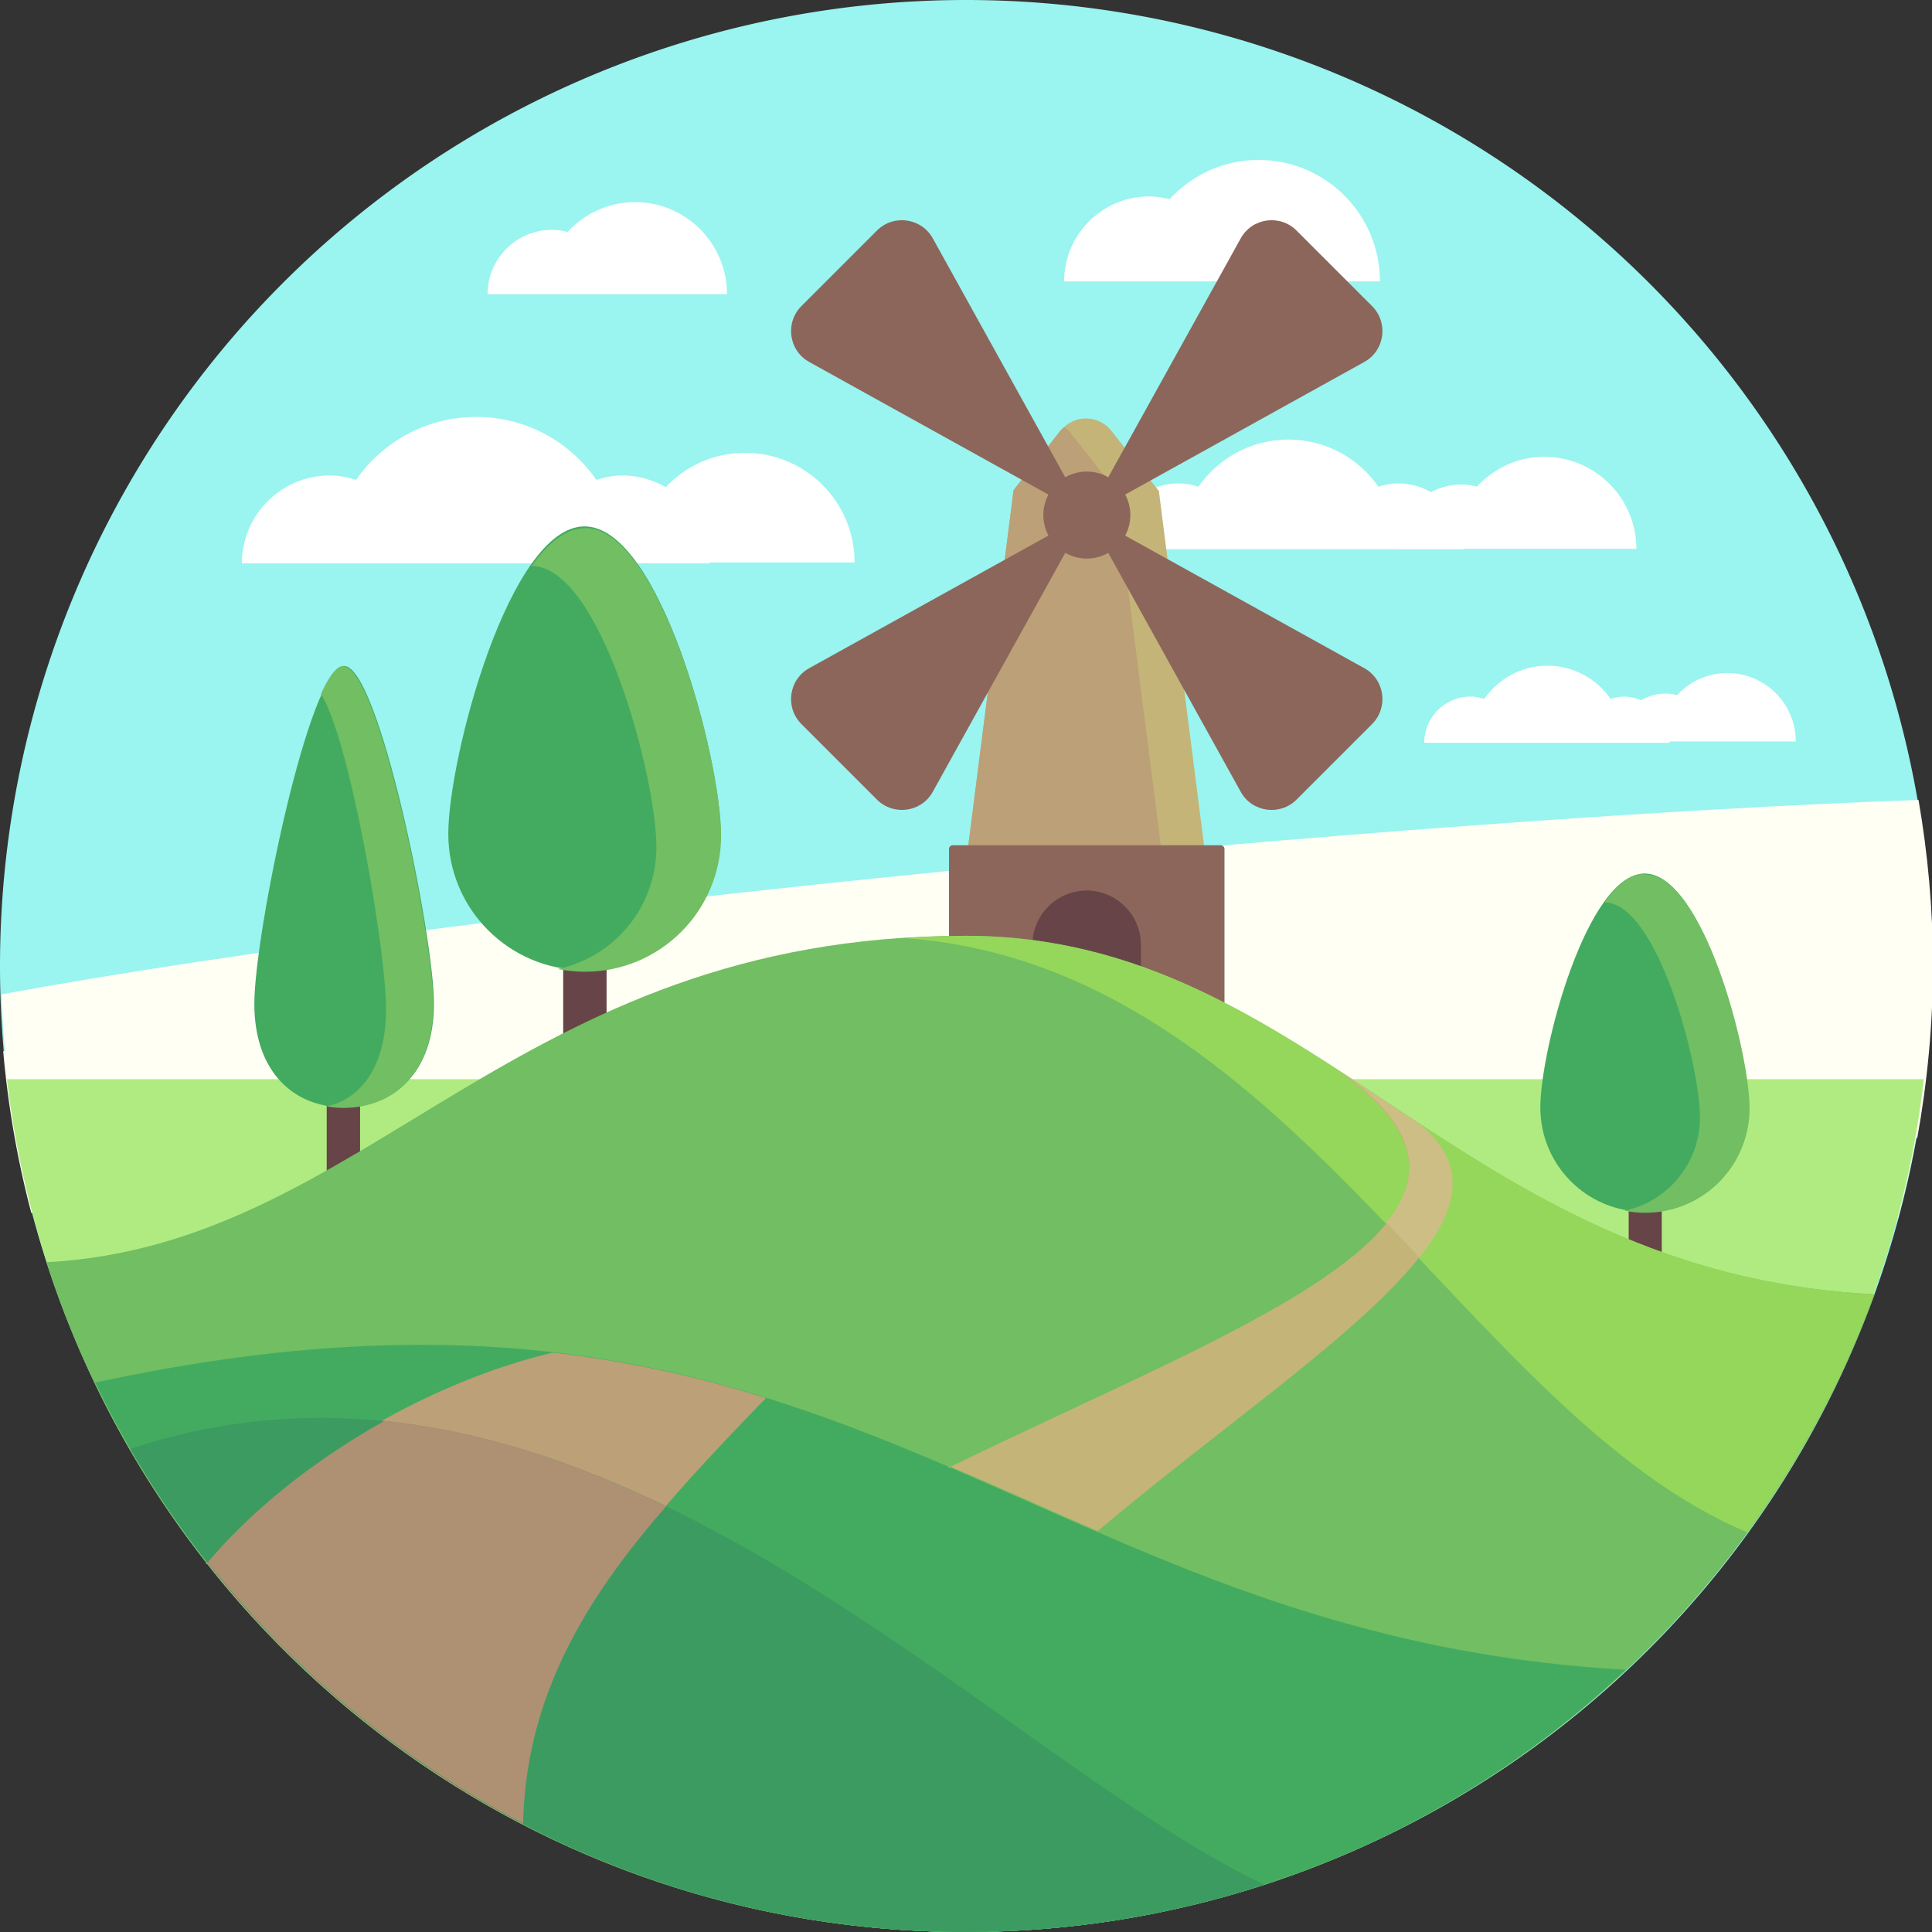 <?xml version="1.0" encoding="UTF-8" standalone="no"?>
<svg
   class="icon"
   width="800px"
   height="800px"
   version="1.1"
   viewBox="0 0 1024 1024"
   id="svg3765"
   xmlns="http://www.w3.org/2000/svg"
   xmlns:svg="http://www.w3.org/2000/svg">
  <rect x="0" y="0" width="1024" height="1024" fill="#333333" stroke="none"/>
  <defs
     id="defs3769" />
  <path
     d="m512 512m-512 0a512 512 0 1 0 1024 0 512 512 0 1 0-1024 0z"
     fill="#9AF4EF"
     id="path3707" />
  <path
     d="m20.2 654c167-6.58 692-32.9 996-50.9 5.35-29.7 8.3-60.2 8.3-91.4 0-29.9-2.71-59.2-7.64-87.7-269 9.34-766 56.9-1016 103 1.3 43.9 8.11 86.4 19.8 127z"
     fill="#FFFFF4"
     id="path3709" />
  <path
     d="m17 643c201 1.86 745 4.53 989 2.47a512 512 0 0 0 17.7-131c-299 3.09-850 21.8-1022 42.7 2.58 29.3 7.58 58 14.9 85.7z"
     fill="#FFFFF4"
     id="path3711" />
  <path
     d="m302 298c0-22.4 18.2-40.6 40.6-40.6 3.39 0 6.63 0.536 9.77 1.32 10.6-11.5 25.6-18.7 42.5-18.7 32.1 0 58.1 26 58.1 58.1h-151zm-43.6-142c0-18.9 15.3-34.2 34.2-34.2 2.85 0 5.58 0.45 8.22 1.11 8.92-9.64 21.6-15.8 35.7-15.8 27 0 48.8 21.9 48.8 48.8h-127zm599 237c0-14 11.4-25.4 25.4-25.4 2.12 0 4.15 0.336 6.11 0.824 6.63-7.16 16-11.7 26.6-11.7 20.1 0 36.3 16.3 36.3 36.3h-94.4zm-117-102c0-18.9 15.3-34.2 34.2-34.2 2.85 0 5.58 0.45 8.22 1.11 8.92-9.64 21.6-15.8 35.7-15.8 27 0 48.8 21.9 48.8 48.8h-127z"
     fill="#fff"
     id="path3713" />
  <path
     d="m330 252c-4.89 0-9.51 0.962-13.9 2.36-14-20.2-37.3-33.4-63.7-33.4s-49.7 13.3-63.7 33.4c-4.43-1.4-9.05-2.36-13.9-2.36-25.7 0-46.6 20.9-46.6 46.6h248c0-25.7-20.9-46.6-46.6-46.6zm411 4.2c-3.66 0-7.12 0.72-10.4 1.77-10.5-15.1-27.9-25-47.7-25s-37.2 9.92-47.7 25c-3.31-1.05-6.77-1.77-10.4-1.77-19.3 0-34.9 15.6-34.9 34.9h186c2e-3 -19.3-15.6-34.9-34.9-34.9zm120 113c-2.57 0-4.99 0.506-7.32 1.24-7.37-10.6-19.6-17.6-33.5-17.6s-26.1 6.96-33.5 17.6c-2.33-0.734-4.75-1.24-7.32-1.24-13.5 0-24.5 11-24.5 24.5h130c-2e-3 -13.5-11-24.5-24.5-24.5zm-297-220c0-24.9 20.2-45.1 45.1-45.1 3.76 0 7.35 0.594 10.8 1.46 11.8-12.7 28.4-20.8 47.1-20.8 35.6 0 64.4 28.8 64.4 64.4h-167z"
     fill="#fff"
     id="path3715" />
  <path
     d="m3.67 572c29.7 254 246 452 508 452 262 0 479-198 508-452h-1017z"
     fill="#B0EB81"
     id="path3717" />
  <path
     d="m614 260-25-31.7c-6.83-8.68-20-8.68-26.8 0l-25 31.7-33 259h143l-33-259z"
     fill="#C4B478"
     id="path3719" />
  <path
     d="m566 228c-0.528-0.672-1.29-0.944-1.89-1.51-0.598 0.568-1.36 0.84-1.89 1.51l-25 31.7-33 259h120l-33-259-25-31.7z"
     fill="#BCA077"
     id="path3721" />
  <path
     d="m649 552h-146v-102a2 2 0 0 1 2-2h142a2 2 0 0 1 2 2v102z"
     fill="#8C665B"
     id="path3723" />
  <path
     d="m576 472c-15.9 0-28.8 12.9-28.8 28.8v51.9h57.5v-51.9c0-15.9-12.9-28.8-28.8-28.8z"
     fill="#674447"
     id="path3725" />
  <path
     d="m425 384 39.8 39.8c8.79 8.79 23.6 6.73 29.6-4.15l81.5-147-147 81.5c-10.9 6.04-12.9 20.8-4.15 29.6zm302 0-39.8 39.8c-8.79 8.79-23.6 6.73-29.6-4.15l-81.5-147 147 81.5c10.9 6.04 12.9 20.8 4.15 29.6zm0-222-39.8-39.8c-8.79-8.79-23.6-6.73-29.6 4.15l-81.5 147 147-81.5c10.9-6.04 12.9-20.8 4.15-29.6zm-302 0 39.8-39.8c8.79-8.79 23.6-6.73 29.6 4.15l81.5 147-147-81.5c-10.9-6.04-12.9-20.8-4.15-29.6z"
     fill="#8C665B"
     id="path3727" />
  <path
     d="m576 273m-23 0a23 23 0 1 0 46.1 0 23 23 0 1 0-46.1 0z"
     fill="#8C665B"
     id="path3729" />
  <path
     d="m872 698a8.77 8.77 0 0 1-8.77-8.77v-94.4a8.77 8.77 0 0 1 8.77-8.77 8.77 8.77 0 0 1 8.77 8.77v94.4a8.77 8.77 0 0 1-8.77 8.77z"
     fill="#674447"
     id="path3731" />
  <path
     d="m927 587c0 30.5-24.7 55.3-55.3 55.3s-55.3-24.7-55.3-55.3 24.7-124 55.3-124 55.3 93.8 55.3 124z"
     fill="#43AB5F"
     id="path3733" />
  <path
     d="m872 463c-7.66 0-15 5.92-21.6 15.3h2e-3c27.9 0 50.6 85.9 50.6 114 0 24.3-17.1 44.6-40 49.4 3.56 0.718 7.23 1.11 11 1.11 30.5 0 55.3-24.7 55.3-55.3-4e-3 -30.5-24.7-124-55.3-124z"
     fill="#71BE63"
     id="path3735" />
  <path
     d="m182 630c-4.88 0-8.84-3.01-8.84-6.71v-72.3c0-3.71 3.96-6.71 8.84-6.71s8.84 3.01 8.84 6.71v72.3c0 3.71-3.96 6.71-8.84 6.71z"
     fill="#674447"
     id="path3737" />
  <path
     d="m230 532c0 36.5-21.3 54.9-47.6 54.9s-47.6-18.3-47.6-54.9 29.2-179 47.6-179 47.6 143 47.6 179z"
     fill="#43AB5F"
     id="path3739" />
  <path
     d="m182 353c-3.65 0-7.73 5.65-11.9 14.9 15 22.8 34.5 135 34.5 167 0 30.6-13.6 47.8-31.6 51.5a52.9 52.9 0 0 0 9.03 0.808c26.3 0 47.6-18.3 47.6-54.9s-29.2-179-47.6-179z"
     fill="#71BE63"
     id="path3741" />
  <path
     d="m310 588a11.5 11.5 0 0 1-11.5-11.5v-123a11.5 11.5 0 0 1 11.5-11.5 11.5 11.5 0 0 1 11.5 11.5v123a11.5 11.5 0 0 1-11.5 11.5z"
     fill="#674447"
     id="path3743" />
  <path
     d="m382 442c0 39.9-32.3 72.2-72.2 72.2s-72.2-32.3-72.2-72.2 32.3-163 72.2-163 72.2 123 72.2 163z"
     fill="#43AB5F"
     id="path3745" />
  <path
     d="m310 280c-10 0-19.6 7.74-28.2 20h2e-3c36.5 0 66.1 112 66.1 149 0 31.8-22.4 58.3-52.3 64.6 4.65 0.94 9.46 1.45 14.4 1.45 39.9 0 72.2-32.3 72.2-72.2 0-39.9-32.3-163-72.2-163z"
     fill="#71BE63"
     id="path3747" />
  <path
     d="m24.6 669c66.3 206 259 355 487 355 222 0 410-141 482-338-221-10.8-297-190-482-190-240 0-316 164-487 173z"
     fill="#71BE63"
     id="path3749" />
  <path
     d="m994 686c-221-10.8-297-190-482-190-11.4 0-22.3 0.476-32.9 1.18 204 14.4 297 252 447 315 27.8-38.4 50.7-80.5 67.1-126z"
     fill="#94D75B"
     id="path3751" />
  <path
     d="m50.6 733c82.6 172 258 291 461 291 136 0 259-52.9 350-139-324-18.2-412-239-812-152z"
     fill="#43AB5F"
     id="path3753" />
  <path
     d="m503 777c26.3 11.2 52.3 23 78.8 34.5 112-94.4 241-168 165-219l-45-29.6c128 81-41.9 138-199 215z"
     fill="#C4B478"
     id="path3755" />
  <path
     d="m110 829a514 514 0 0 0 167 138c2.08-91.3 59.3-154 129-226-34.9-10.9-71.8-19.4-113-24.1-66.8 16-140 58.5-184 112z"
     fill="#BCA077"
     id="path3757" />
  <path
     d="m747 592-45-29.6c49.6 31.3 54.4 59 32.7 85.6a3466 3466 0 0 1 17.7 18.5c22.6-28.5 25.9-53.4-5.32-74.6z"
     fill="#CCBE84"
     id="path3759" />
  <path
     d="m69.1 768c88.5 153 254 256 443 256 55.2 0 108-8.88 158-25.1-148-70.2-356-312-601-231z"
     fill="#3C9B61"
     id="path3761" />
  <path
     d="m204 753c-36 20.1-69.2 45.9-93.9 75.1 2.65 3.37 5.4 6.66 8.13 9.96a513 513 0 0 0 20 22.7c2.7 2.89 5.32 5.87 8.08 8.7 4.38 4.48 8.95 8.78 13.5 13.1 2.55 2.42 5.06 4.88 7.66 7.25a511 511 0 0 0 14.9 13 528 528 0 0 0 6.8 5.66 517 517 0 0 0 16.8 13.2c1.52 1.14 3.07 2.23 4.59 3.35 21.1 15.4 43.3 29.3 66.7 41.4 1.51-66.4 32.2-118 75.8-168-47.4-23-97.2-40-149-45.3z"
     fill="#AD9172"
     id="path3763" />
</svg>
